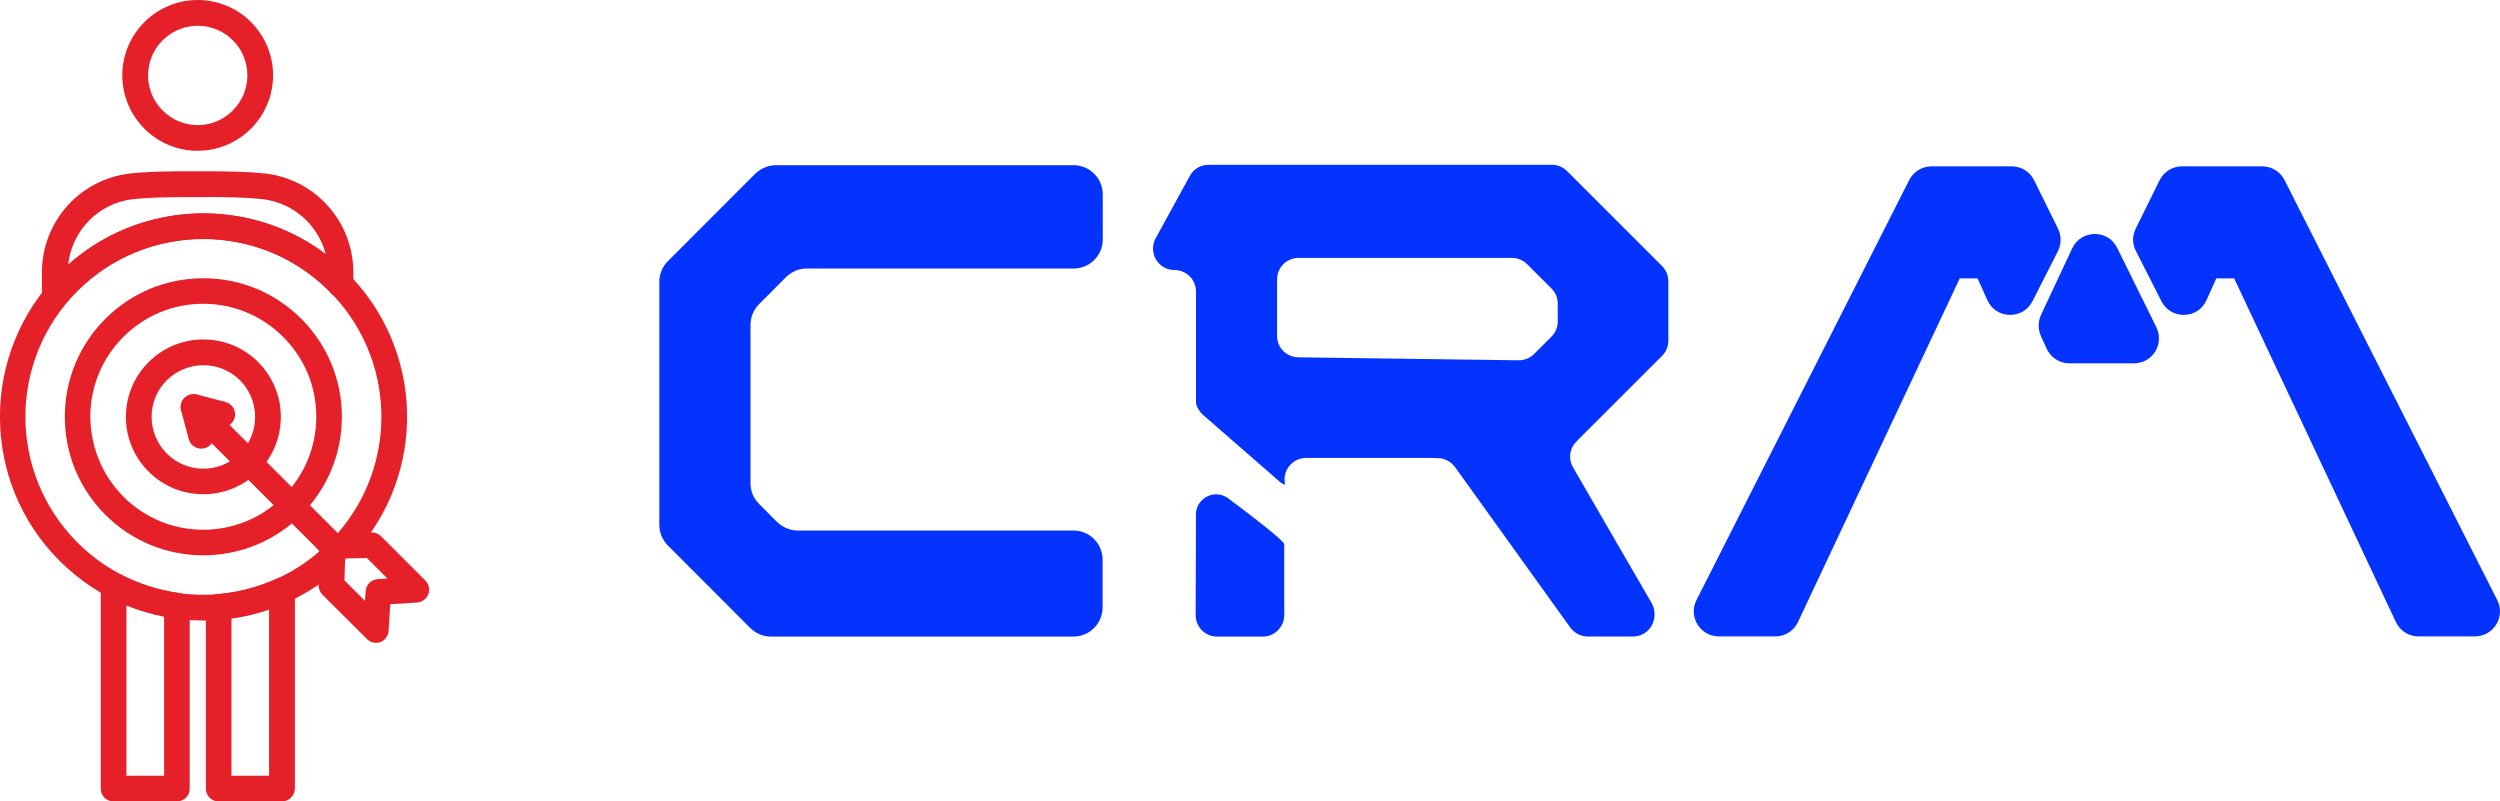 <svg xmlns="http://www.w3.org/2000/svg" id="Capa_1" viewBox="0 0 495.51 158.85"><defs><style>.cls-1{fill:#e52029;}.cls-1,.cls-2{stroke-width:0px;}.cls-2{fill:#0433ff;}</style></defs><path class="cls-2" d="M407.92,45.35l-4.75-9.62c-.85-1.7-2.54-2.76-4.45-2.76h-15.88c-1.85,0-3.57,1.03-4.43,2.72l-42.17,83.26c-1.66,3.28.74,7.19,4.45,7.19h11.21c1.9,0,3.65-1.11,4.46-2.84l32.07-68.12h3.53l1.95,4.32c1.7,3.8,7.04,3.9,8.93.22l5.05-9.95c.7-1.35.7-3.01.03-4.42Z"></path><path class="cls-2" d="M423.29,45.35l4.75-9.62c.85-1.7,2.55-2.76,4.45-2.76h15.88c1.87,0,3.58,1.03,4.43,2.72l42.17,83.26c1.66,3.28-.73,7.19-4.45,7.19h-11.18c-1.9,0-3.66-1.11-4.46-2.84l-32.06-68.12h-3.54l-1.95,4.32c-1.69,3.8-7.04,3.9-8.92.22l-5.05-9.95c-.74-1.35-.77-3.01-.07-4.42Z"></path><path class="cls-2" d="M404.5,66.58l1.15,2.52c.83,1.79,2.57,2.91,4.49,2.91h12.83c3.68,0,6.04-3.83,4.43-7.15l-7.76-15.72c-1.84-3.75-7.15-3.65-8.92.08l-6.19,13.2c-.59,1.32-.62,2.84-.02,4.16Z"></path><path class="cls-2" d="M212.75,32.74h-58.95c-1.55,0-2.97.63-4.11,1.69l-17.32,17.34c-1.07,1.07-1.69,2.52-1.69,4.09v48.17c0,1.55.62,2.99,1.69,4.09l16.33,16.35c1.07,1.07,2.54,1.7,4.11,1.7h59.94c3.2,0,5.79-2.59,5.79-5.79v-9.45c0-3.2-2.59-5.78-5.79-5.78h-54.63c-1.55,0-2.97-.63-4.11-1.7l-3.55-3.57c-1.09-1.08-1.71-2.52-1.71-4.09v-31.41c0-1.55.62-2.98,1.71-4.11l5.34-5.35c1.08-1.07,2.54-1.7,4.1-1.7h52.89c3.2,0,5.78-2.58,5.78-5.77v-8.99c-.03-3.14-2.62-5.73-5.83-5.73Z"></path><path class="cls-2" d="M285.66,90.86c1.07.19,2.06.83,2.72,1.7l22.86,31.83c.83,1.11,2.11,1.77,3.48,1.77h8.96c2.35,0,4.24-1.92,4.24-4.28v-.26c0-.74-.19-1.47-.59-2.14l-15.56-26.86c-.83-1.48-.74-3.22.22-4.58l1.01-1.09,16.44-16.43c.8-.82,1.23-1.86,1.23-3.03v-11.72c0-1.16-.45-2.21-1.23-3.03l-18.85-18.83c-.83-.83-1.88-1.25-3.03-1.25h-68.02c-1.52,0-2.97.82-3.71,2.21l-6.77,12.35c-1.55,2.84.48,6.3,3.72,6.3,2.37,0,4.27,1.92,4.27,4.28v22.16c.15.74.71,1.63,1.25,2.15l15.31,13.34c.32.29.7.51,1.07.66l-.08-1.07c0-2.36,1.92-4.27,4.27-4.27h25.14l1.64.08ZM308.75,63.71c0,1.14-.45,2.21-1.25,3.02l-3.44,3.43c-.83.83-1.92,1.25-3.07,1.25l-43.68-.59c-2.32-.04-4.19-1.9-4.19-4.22v-11.21c0-2.38,1.9-4.27,4.26-4.27h42.27c1.16,0,2.21.44,3.04,1.25l4.81,4.81c.83.83,1.25,1.88,1.25,3.02v3.51h0Z"></path><path class="cls-2" d="M243.46,98.79c-2.66-1.99-6.42-.11-6.42,3.21v2.47l-.06,17.43c0,2.36,1.88,4.28,4.27,4.28h9.02c2.37,0,4.27-1.92,4.27-4.28v-14.04c0-.62-6.07-5.35-11.08-9.07Z"></path><path class="cls-1" d="M40.3,110.07c-7.04,0-14.06-2.68-19.42-8.04-5.17-5.18-8.03-12.07-8.03-19.42s2.86-14.24,8.03-19.42c5.18-5.18,12.06-8.04,19.42-8.04s14.22,2.86,19.42,8.04c5.17,5.18,8.04,12.08,8.04,19.42s-2.87,14.24-8.04,19.42c-5.36,5.36-12.38,8.04-19.42,8.04ZM24.47,98.45c8.72,8.73,22.91,8.73,31.64,0,4.22-4.22,6.58-9.85,6.58-15.84s-2.31-11.6-6.58-15.84c-4.19-4.2-9.84-6.56-15.81-6.56s-11.6,2.31-15.84,6.56c-4.21,4.21-6.56,9.85-6.56,15.84.05,5.98,2.36,11.61,6.58,15.84h0Z"></path><path class="cls-1" d="M40.3,97.96c-3.95,0-7.85-1.49-10.84-4.48-6.01-5.99-6.01-15.72,0-21.71,5.99-5.99,15.72-5.99,21.71,0,5.99,5.99,5.99,15.72,0,21.71-3.01,2.98-6.94,4.48-10.87,4.48ZM33.05,89.89c4.01,4.01,10.51,4.01,14.52,0,3.99-4,3.99-10.51,0-14.51-4.01-3.99-10.51-3.99-14.52,0-4,3.97-4,10.51,0,14.51h0Z"></path><path class="cls-1" d="M65.92,110.76c-.68,0-1.29-.24-1.8-.75l-25.59-25.59c-1-.99-1-2.59,0-3.58.99-.99,2.58-.99,3.58,0l25.59,25.57c1,.99,1,2.59,0,3.6-.49.51-1.16.75-1.78.75Z"></path><path class="cls-1" d="M41.99,86.85c-.68,0-1.29-.24-1.8-.75l-3.62-3.61c-.81-.82-1-2.08-.41-3.09.58-.97,1.76-1.47,2.86-1.21l5.69,1.49c1.35.38,2.18,1.76,1.81,3.1-.27.99-1.09,1.71-2.05,1.87-.09.51-.33.98-.7,1.38-.48.54-1.16.82-1.78.82Z"></path><path class="cls-1" d="M39.88,88.93c-1.11,0-2.17-.75-2.47-1.9l-1.52-5.69c-.29-1.14.19-2.3,1.22-2.86.99-.57,2.25-.41,3.07.4l3.62,3.63c.98,1,.98,2.57,0,3.58-.41.41-.89.65-1.38.72-.15.95-.89,1.76-1.87,2.03-.26.05-.47.08-.68.08Z"></path><path class="cls-1" d="M74.53,127.41c-.68,0-1.32-.27-1.8-.75l-8.83-8.8c-.48-.49-.76-1.2-.76-1.87l.19-7.83c.03-1.35,1.11-2.44,2.47-2.47l7.83-.18c.68,0,1.35.24,1.87.75l8.81,8.8c.68.7.94,1.78.58,2.73-.37.94-1.24,1.55-2.24,1.63l-5.3.34-.33,5.28c-.06.99-.7,1.87-1.62,2.24-.28.07-.58.13-.89.13ZM68.27,115.03l4.07,4.07.13-1.93c.09-1.3,1.11-2.29,2.38-2.38l1.93-.13-4.07-4.06-4.3.09-.15,4.34Z"></path><path class="cls-1" d="M39.19,29.89c-8.25,0-14.95-6.71-14.95-14.95S30.95,0,39.19,0s14.93,6.68,14.93,14.93-6.7,14.95-14.93,14.95ZM39.19,5.11c-5.44,0-9.85,4.43-9.85,9.84s4.44,9.85,9.85,9.85,9.84-4.44,9.84-9.85c.03-5.42-4.39-9.84-9.84-9.84Z"></path><path class="cls-1" d="M40.3,122.99c-10.35,0-20.64-3.98-28.52-11.86-15.72-15.72-15.72-41.31,0-57.06,15.72-15.72,41.31-15.72,57.06,0,15.31,15.33,15.85,39.84,1.21,55.8-.43.45-1,.75-1.63.81-.06.65-.35,1.22-.81,1.63-7.81,7.17-17.56,10.69-27.32,10.69ZM40.3,47.38c-9.04,0-18.07,3.41-24.94,10.3-13.77,13.76-13.77,36.1,0,49.86,13.15,13.14,34.02,13.82,47.96,1.74l.03-1.14c.03-1.35,1.11-2.44,2.47-2.47l1.17-.03c12.06-13.94,11.41-34.81-1.76-47.96-6.85-6.87-15.9-10.3-24.92-10.3Z"></path><path class="cls-1" d="M35.06,158.85h-12.54c-1.44,0-2.55-1.14-2.55-2.55v-40.32c0-.9.48-1.71,1.23-2.17.76-.45,1.72-.48,2.5-.06,3.64,1.92,7.52,3.17,11.68,3.76,1.26.16,2.22,1.21,2.22,2.53v36.28c.02,1.38-1.12,2.52-2.54,2.52ZM25.06,153.76h7.47v-31.59c-2.59-.51-5.06-1.23-7.47-2.19v33.78Z"></path><path class="cls-1" d="M10.85,61.47c-.27,0-.59-.06-.85-.15-1.01-.36-1.69-1.33-1.69-2.41v-4.94c0-10.03,7.5-18.43,17.44-19.58,3.12-.36,7.65-.49,13.46-.43,5.75-.06,10.27.09,13.38.43,9.94,1.16,17.44,9.57,17.44,19.58v2.47c0,1.02-.64,1.96-1.61,2.35-.96.39-2.07.13-2.77-.6-.13-.14-.2-.25-.34-.39l-.14-.16c-13.73-13.73-36.1-13.73-49.86,0-.87.87-1.72,1.79-2.53,2.83-.42.66-1.14,1-1.92,1ZM36.79,39.07c-4.46,0-7.96.13-10.42.4-6.87.78-12.16,6.28-12.86,13.03,14.41-12.82,35.86-13.57,51.05-2.11-1.49-5.77-6.36-10.18-12.51-10.92-2.92-.33-7.23-.46-12.82-.4h-2.45Z"></path><path class="cls-1" d="M55.86,158.85h-12.52c-1.42,0-2.53-1.14-2.53-2.55v-36.01c0-1.33,1-2.44,2.32-2.54,4.03-.34,7.96-1.36,11.7-3.05.78-.36,1.69-.3,2.44.18.7.48,1.18,1.26,1.18,2.14v39.25c-.02,1.44-1.17,2.58-2.59,2.58ZM45.87,153.76h7.46v-33c-2.44.85-4.93,1.45-7.46,1.76v31.25Z"></path></svg>